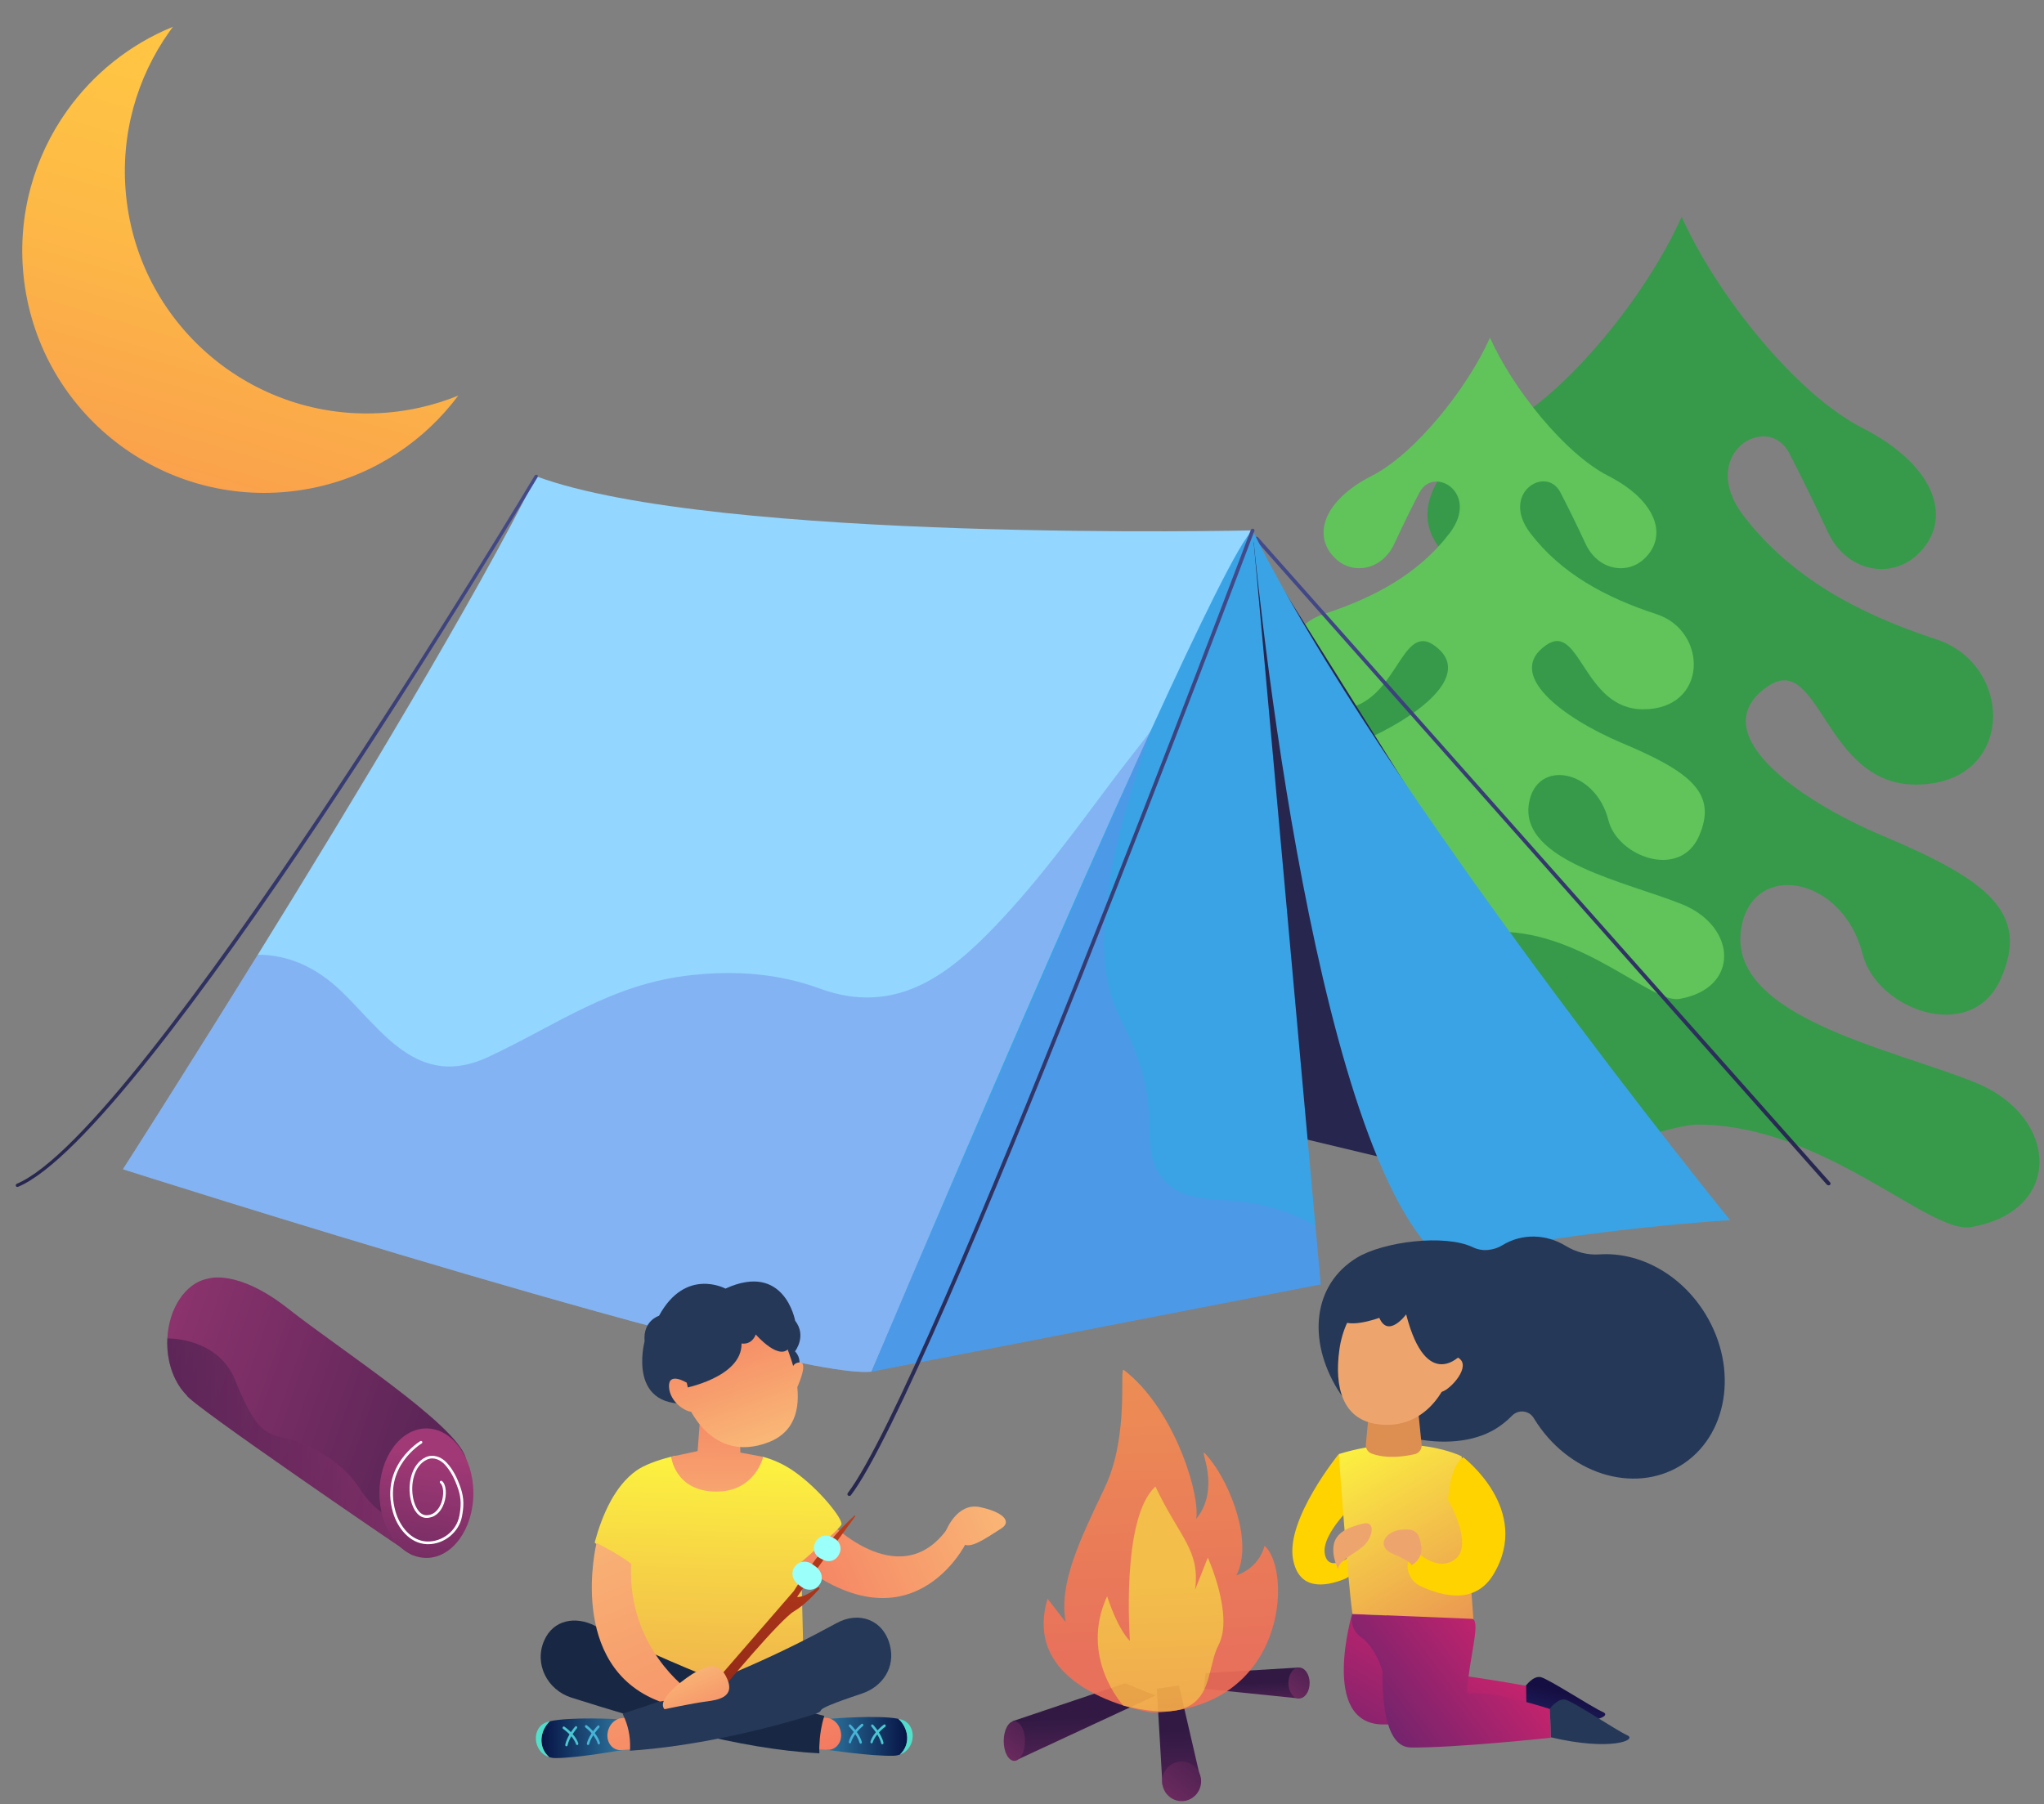 <svg width="256" height="226" viewBox="0 0 256 226" fill="none" xmlns="http://www.w3.org/2000/svg">
    <rect x="0" y="0" width="256" height="226" fill="#808080" stroke="none"/>
    <path d="M169.539 136.357C197.108 129.347 184.335 125.333 183.424 119.532C182.057 110.891 175.518 112.802 173.064 122.634C171.311 129.645 174.394 131.012 170.661 122.634C166.928 114.257 165.349 110.243 178.371 104.757C186.272 98.29 135.966 92.981 171.363 81.475C166.036 77.603 194.645 86.022 181.229 69.599C176.479 65.323 178.583 58.4 188.047 53.58C196.284 49.374 206.327 36.825 210.621 27.15C214.915 36.825 224.94 49.374 233.195 53.58C242.66 58.4 244.762 65.323 240.013 69.599C236.77 72.544 231.25 71.685 228.901 66.585C227.148 62.816 225.396 59.276 224.081 56.752C221.33 51.495 212.496 56.928 218.35 64.587C224.204 72.246 232.599 76.855 242.484 80.08C252.369 83.305 252.404 98.29 239.925 98.29C228.445 98.29 227.902 81.43 221.347 86.022C213.443 91.525 224.327 99.85 235.912 104.757C248.934 110.243 254.279 114.362 250.581 122.634C246.883 130.907 235.018 126.455 233.283 119.532C230.811 109.7 219.437 107.702 218.07 116.342C216.317 127.384 236.928 131.362 247.409 135.621C257.89 139.88 258.504 151.71 246.848 153.726C241.591 154.62 228.428 140.896 212.584 140.879C210.025 140.879 201.787 143.49 190.798 147.434C188.502 143.227 172.378 140.178 169.539 136.357Z"
          fill="#369A4A"/>
    <path d="M159.723 113.774C177.768 109.186 176.814 108.589 176.218 104.792C175.323 99.137 173.386 96.326 171.78 102.762C170.633 107.35 162.901 110.275 160.457 104.792C158.014 99.309 161.536 96.682 170.059 93.091C177.642 89.879 184.766 84.43 179.592 80.828C175.302 77.845 174.934 88.858 167.42 88.858C159.264 88.858 159.299 79.038 165.757 76.939C172.216 74.84 177.734 71.811 181.554 66.798C185.374 61.785 179.604 58.286 177.802 61.67C176.919 63.322 175.783 65.639 174.636 68.106C173.087 71.444 169.508 72.006 167.374 70.079C164.266 67.28 165.642 62.749 171.837 59.594C177.229 56.841 183.802 48.627 186.612 42.295C189.423 48.627 195.985 56.841 201.388 59.594C207.583 62.749 208.959 67.28 205.85 70.079C203.728 72.006 200.115 71.444 198.577 68.106C197.43 65.639 196.283 63.322 195.423 61.67C193.622 58.229 187.84 61.785 191.671 66.798C195.503 71.811 200.998 74.828 207.468 76.939C213.938 79.05 213.961 88.858 205.793 88.858C198.279 88.858 197.923 77.822 193.633 80.828C188.459 84.43 195.583 89.879 203.166 93.091C211.689 96.682 215.188 99.377 212.768 104.792C210.347 110.207 202.581 107.293 201.445 102.762C199.828 96.326 192.382 95.018 191.488 100.674C190.341 107.901 203.831 110.505 210.691 113.292C217.551 116.08 217.953 123.823 210.324 125.143C206.883 125.728 198.268 116.745 187.897 116.734C186.222 116.734 180.831 118.443 173.638 121.024C172.135 118.271 161.581 116.275 159.723 113.774Z"
          fill="#60C45A"/>
    <path d="M229.005 148.495C228.929 148.492 228.854 148.459 228.802 148.401L157.193 67.576C157.114 67.487 157.134 67.356 157.238 67.284C157.343 67.212 157.491 67.227 157.57 67.316L229.21 148.125C229.302 148.228 229.285 148.374 229.172 148.45C229.123 148.483 229.064 148.498 229.005 148.495Z"
          fill="url(#paint0_linear_200_13304)"/>
    <path d="M205.891 152.859L127.543 134.098L156.517 67.132L207.519 148.496L205.891 152.859Z"
          fill="url(#paint1_linear_200_13304)"/>
    <path d="M156.882 66.444C156.882 66.444 153.04 74.823 147.506 86.932C135.288 113.676 114.56 159.16 109.144 171.835C98.546 173.003 15.396 146.477 15.396 146.477C15.396 146.477 22.825 134.883 32.286 119.603C44.357 100.105 59.665 74.731 67.154 59.668C89.749 68.004 156.882 66.444 156.882 66.444Z"
          fill="#93D6FF"/>
    <path opacity="0.3"
          d="M147.506 86.932C135.288 113.676 114.56 159.16 109.144 171.834C98.546 173.003 15.396 146.476 15.396 146.476C15.396 146.476 22.825 134.883 32.286 119.602C36.189 119.609 39.672 121.238 42.676 124.109C47.809 129.015 52.31 136.555 61.168 132.408C69.833 128.352 76.548 123.274 86.505 122.17C92.084 121.553 97.434 121.929 102.665 123.841C112.08 127.273 118.661 122.301 124.769 115.89C130.085 110.313 134.555 104.166 139.092 98.104C141.858 94.406 144.921 90.767 147.506 86.932Z"
          fill="url(#paint2_linear_200_13304)"/>
    <path d="M165.41 160.898L109.145 171.835C109.145 171.835 110.97 167.514 113.908 160.615L114.077 160.215C120.948 144.106 133.548 114.769 143.334 93.262C143.553 92.784 143.767 92.309 143.985 91.84C150.285 78.032 155.356 67.665 156.882 66.444L156.889 66.498C156.892 66.536 156.894 66.59 156.901 66.66L156.959 67.275L164.754 153.626L165.41 160.898Z"
          fill="#3AA3E5">
        <animateTransform
                attributeName="transform"
                type="scale"
                values="1,1;1.02,1;1,1"
                dur="3s"
                repeatCount="indefinite"
                additive="sum"/>
    </path>
    <path d="M156.882 66.443C156.882 66.443 163.811 143.186 180.398 157.707C198.97 153.848 216.68 152.859 216.68 152.859C216.68 152.859 172.745 98.651 156.882 66.443Z"
          fill="#3AA3E5"/>
    <path opacity="0.2"
          d="M165.41 160.897L109.145 171.834C109.145 171.834 110.97 167.513 113.908 160.613L114.077 160.214L143.334 93.261L144.063 91.595C144.036 91.675 144.012 91.759 143.985 91.839C141.612 99.109 139.181 106.551 138.471 114.198C138.02 119.056 138.175 123.427 140.483 127.927C142.343 131.557 143.707 135.411 143.896 139.481C144.032 142.366 143.672 145.746 145.998 148.081C148.27 150.365 151.674 150.18 154.751 150.462C158.261 150.779 161.856 151.776 164.754 153.625L165.41 160.897Z"
          fill="url(#paint3_linear_200_13304)"/>
    <path d="M106.359 187.408C106.316 187.405 106.272 187.391 106.234 187.364C106.126 187.289 106.101 187.146 106.179 187.043C116.241 173.843 156.269 67.416 156.658 66.382C156.699 66.272 156.832 66.21 156.957 66.243C157.081 66.276 157.148 66.392 157.107 66.502C156.719 67.537 116.673 174.058 106.57 187.315C106.52 187.381 106.439 187.413 106.359 187.408Z"
          fill="url(#paint4_linear_200_13304)"/>
    <path d="M2.164 148.694C2.086 148.69 2.016 148.644 1.987 148.569C1.946 148.463 2.003 148.339 2.115 148.292C17.759 141.725 66.486 60.388 66.966 59.584C67.024 59.486 67.156 59.443 67.262 59.49C67.366 59.536 67.404 59.654 67.344 59.752C65.381 63.041 18.054 142.05 2.263 148.677C2.23 148.691 2.197 148.696 2.164 148.694Z"
          fill="url(#paint5_linear_200_13304)"/>
    <path fill-rule="evenodd" clip-rule="evenodd"
          d="M57.394 49.56C55.854 50.187 54.247 50.692 52.584 51.062C51.412 51.325 50.211 51.519 48.985 51.643C32.329 53.318 17.467 41.173 15.792 24.517C15.029 16.931 17.132 9.717 21.223 3.953C21.366 3.753 21.511 3.554 21.657 3.357C16.247 5.56 11.666 9.263 8.372 13.904C4.281 19.668 2.178 26.881 2.941 34.468C4.616 51.123 19.477 63.268 36.133 61.593C37.36 61.469 38.56 61.275 39.733 61.013C46.989 59.395 53.168 55.219 57.394 49.56Z"
          fill="url(#paint6_linear_200_13304)"/>
    <path d="M51.535 194.746C51.475 194.705 51.354 194.628 51.179 194.507C49.557 193.42 43.254 189.125 37.062 184.813C30.2 180.043 23.472 175.253 23.385 174.792C21.908 173.319 20.946 170.924 20.946 168.22C20.946 168.038 20.95 167.853 20.96 167.675C21.051 165.815 21.596 164.12 22.446 162.815C23.378 161.378 24.677 160.406 26.136 160.167C26.136 160.167 29.745 158.929 36.136 163.975C42.527 169.02 57.011 178.338 58.316 182.593C59.625 186.848 52.773 195.546 51.535 194.746Z"
          fill="url(#paint7_linear_200_13304)"/>
    <path opacity="0.5"
          d="M51.179 194.507C49.557 193.421 43.254 189.125 37.062 184.813C30.2 180.044 23.472 175.254 23.385 174.793C21.908 173.32 20.946 170.925 20.946 168.22C20.946 168.039 20.95 167.854 20.96 167.675C21.296 167.669 27.31 167.632 29.436 172.862C31.622 178.244 32.8 179.589 35.407 180.094C38.014 180.598 42.638 182.701 44.993 186.401C47.347 190.101 49.971 190.471 49.971 190.471L51.179 194.507Z"
          fill="url(#paint8_linear_200_13304)"/>
    <path d="M53.404 195.168C56.654 195.168 59.288 191.537 59.288 187.057C59.288 182.578 56.654 178.947 53.404 178.947C50.154 178.947 47.52 182.578 47.52 187.057C47.52 191.537 50.154 195.168 53.404 195.168Z"
          fill="url(#paint9_linear_200_13304)"/>
    <path d="M53.614 193.45C53.558 193.45 53.502 193.448 53.447 193.446C51.275 193.357 49.751 191.359 49.204 189.417C47.562 183.585 52.594 180.567 52.645 180.537C52.725 180.49 52.828 180.517 52.875 180.597C52.922 180.677 52.895 180.78 52.815 180.827C52.766 180.856 47.958 183.748 49.528 189.326C50.042 191.15 51.457 193.028 53.46 193.11C55.385 193.188 57.169 191.791 57.526 189.928C57.745 188.784 57.805 187.768 57.383 186.527C56.934 185.203 56.408 184.239 55.728 183.495C55.205 182.923 54.339 182.454 53.475 182.853C51.829 183.612 51.366 185.961 51.767 187.786C51.983 188.769 52.527 189.82 53.408 189.82C54.595 189.82 55.115 188.715 55.284 188.24C55.626 187.278 55.561 186.139 55.147 185.802C55.075 185.743 55.064 185.637 55.122 185.565C55.181 185.493 55.287 185.482 55.359 185.541C55.89 185.972 55.998 187.233 55.601 188.352C55.194 189.499 54.395 190.156 53.408 190.156C52.504 190.156 51.749 189.275 51.438 187.858C51.01 185.905 51.528 183.38 53.334 182.547C54.182 182.157 55.219 182.439 55.976 183.268C56.688 184.048 57.237 185.049 57.702 186.419C58.147 187.73 58.086 188.795 57.856 189.992C57.479 191.959 55.634 193.449 53.614 193.45Z"
          fill="white"/>
    <path d="M140.901 210.88L126.816 215.625L127.581 220.37L144.713 212.409L140.901 210.88Z"
          fill="url(#paint10_linear_200_13304)"/>
    <path d="M127.04 220.594C127.776 220.594 128.372 219.482 128.372 218.11C128.372 216.737 127.776 215.625 127.04 215.625C126.305 215.625 125.709 216.737 125.709 218.11C125.709 219.482 126.305 220.594 127.04 220.594Z"
          fill="url(#paint11_linear_200_13304)"/>
    <path d="M150.992 209.606L162.694 208.897L162.779 212.781L150.768 211.553L150.992 209.606Z"
          fill="url(#paint12_linear_200_13304)"/>
    <path d="M162.695 212.78C163.43 212.78 164.026 211.911 164.026 210.839C164.026 209.767 163.43 208.897 162.695 208.897C161.959 208.897 161.363 209.767 161.363 210.839C161.363 211.911 161.959 212.78 162.695 212.78Z"
          fill="url(#paint13_linear_200_13304)"/>
    <path d="M144.882 211.552L145.59 223.572L150.432 223.144L147.657 211.15L144.882 211.552Z"
          fill="url(#paint14_linear_200_13304)"/>
    <path d="M147.993 225.638C149.34 225.638 150.432 224.526 150.432 223.153C150.432 221.781 149.34 220.669 147.993 220.669C146.647 220.669 145.555 221.781 145.555 223.153C145.555 224.526 146.647 225.638 147.993 225.638Z"
          fill="url(#paint15_linear_200_13304)"/>
    <g opacity="0.9">
        <path d="M158.376 193.645C157.621 196.566 154.853 197.352 154.853 197.352C156.991 193.196 154.098 186.007 151.582 182.861C149.065 179.716 153.469 185.782 149.82 190.275C149.847 190.109 149.863 189.921 149.869 189.714C149.968 186.015 146.719 176.202 140.762 171.628C140.133 171.066 141.517 179.716 138.371 186.344C135.226 192.971 132.584 198.363 133.465 203.194C133.716 203.531 131.2 200.273 131.2 200.273C127.677 212.068 144.284 214.54 144.284 214.54C161.143 214.203 161.898 196.791 158.376 193.645Z"
              fill="url(#paint16_linear_200_13304)">
            <animateTransform attributeName="transform"
                              type="scale"
                              values="1;1.01;1"
                              dur="2s"
                              repeatCount="indefinite"/>
        </path>
        <path d="M140.678 213.65C140.678 213.65 135.127 207.663 138.659 199.973C140.172 204.476 141.518 205.555 141.518 205.555C141.518 205.555 140.34 190.191 144.713 186.233C147.74 192.619 150.347 194.183 149.674 199.162L151.272 195.128C151.272 195.128 154.552 202.374 152.618 206.074C150.684 209.774 152.62 216.685 140.678 213.65Z"
              fill="url(#paint17_linear_200_13304)">

            <animateTransform
                    attributeName="transform"
                    type="scale"
                    values="1,1;1.01,1.01;1,1"
                    dur="3s"
                    repeatCount="indefinite"
                    additive="sum"/>
        </path>
    </g>
    <path d="M118.442 191.862C118.442 191.862 119.8 188.204 122.706 188.799C125.612 189.395 126.792 190.615 125.392 191.485C123.992 192.355 121.932 193.886 120.9 193.537C119.869 193.188 118.414 192.656 118.442 191.862Z"
          fill="url(#paint18_linear_200_13304)">
    </path>
    <path d="M103.839 190.614C103.839 190.614 113.28 200.441 119.253 190.614L120.987 193.312C120.987 193.312 114.05 207.57 99.022 195.046L103.839 190.614Z"
          fill="url(#paint19_linear_200_13304)"/>
    <path d="M99.362 184.265C98.212 183.474 96.939 182.877 95.59 182.51C95.084 182.372 92.348 183.167 90.657 183.128C88.336 183.075 85.974 182.019 84.06 182.495C82.16 182.969 80.604 183.587 79.706 184.226C77.018 186.138 75.439 189.704 74.478 193.235C76.299 195.105 78.591 195.936 78.591 195.936L79.015 213.102L89.387 216.242L100.751 212.479L100.336 195.704C100.336 195.704 105.11 191.624 105.38 191.001C105.65 190.378 102.608 186.497 99.362 184.265Z"
          fill="url(#paint20_linear_200_13304)"/>
    <path d="M68.863 215.635C71.41 215.05 77.298 215.365 77.298 215.365L77.537 216.013L77.934 219.237C77.934 219.237 72.327 220.247 69.563 220.245C69.281 220.244 69.023 220.202 68.788 220.129C68.704 220.053 68.621 219.975 68.543 219.89C67.371 218.609 67.709 216.728 68.863 215.635Z"
          fill="url(#paint21_linear_200_13304)"/>
    <path d="M68.61 215.7C68.69 215.677 68.775 215.656 68.862 215.636C67.709 216.729 67.37 218.61 68.543 219.89C68.621 219.976 68.703 220.054 68.787 220.13C66.714 219.484 66.469 216.302 68.61 215.7Z"
          fill="url(#paint22_linear_200_13304)"/>
    <path d="M78.989 215.184L77.992 215.226C77.457 215.249 76.952 215.51 76.592 215.95C76.232 216.391 76.046 216.973 76.078 217.567C76.103 218.04 76.297 218.482 76.617 218.796C76.937 219.11 77.357 219.27 77.784 219.239L79.309 219.131L78.989 215.184Z"
          fill="url(#paint23_linear_200_13304)"/>
    <path d="M73.65 218.608C73.715 218.607 73.773 218.56 73.791 218.488C74.046 217.469 75.036 216.444 75.046 216.434C75.106 216.372 75.109 216.269 75.054 216.202C74.998 216.136 74.905 216.132 74.845 216.193C74.802 216.237 73.784 217.291 73.506 218.4C73.485 218.488 73.531 218.578 73.609 218.602C73.623 218.606 73.637 218.608 73.65 218.608Z"
          fill="url(#paint24_linear_200_13304)"/>
    <path d="M74.997 218.525C75.011 218.525 75.026 218.522 75.04 218.518C75.118 218.491 75.161 218.399 75.137 218.312C74.803 217.127 73.547 216.179 73.494 216.139C73.426 216.089 73.334 216.109 73.289 216.184C73.243 216.259 73.261 216.36 73.329 216.411C73.341 216.42 74.552 217.335 74.855 218.41C74.875 218.481 74.934 218.525 74.997 218.525Z"
          fill="url(#paint25_linear_200_13304)"/>
    <path d="M70.945 218.768C71.012 218.768 71.072 218.716 71.088 218.641C71.298 217.609 72.241 216.531 72.25 216.521C72.307 216.456 72.306 216.352 72.248 216.289C72.19 216.226 72.096 216.227 72.039 216.292C71.998 216.338 71.028 217.445 70.799 218.569C70.782 218.657 70.832 218.745 70.911 218.765C70.922 218.767 70.934 218.768 70.945 218.768Z"
          fill="url(#paint26_linear_200_13304)"/>
    <path d="M72.287 218.611C72.303 218.611 72.32 218.607 72.337 218.601C72.413 218.569 72.453 218.475 72.424 218.39C72.039 217.224 70.743 216.346 70.688 216.309C70.618 216.262 70.528 216.287 70.485 216.364C70.443 216.442 70.465 216.542 70.535 216.589C70.548 216.598 71.798 217.446 72.147 218.503C72.169 218.57 72.226 218.611 72.287 218.611Z"
          fill="url(#paint27_linear_200_13304)"/>
    <path d="M112.511 215.323C109.95 214.816 104.073 215.311 104.073 215.311L103.849 215.967L103.533 219.201C103.533 219.201 109.163 220.039 111.926 219.952C112.208 219.943 112.465 219.893 112.698 219.812C112.781 219.734 112.861 219.653 112.937 219.566C114.077 218.25 113.691 216.38 112.511 215.323Z"
          fill="url(#paint28_linear_200_13304)"/>
    <path d="M112.766 215.38C112.685 215.359 112.6 215.341 112.512 215.323C113.692 216.38 114.078 218.25 112.937 219.567C112.862 219.654 112.781 219.735 112.699 219.813C114.756 219.104 114.922 215.916 112.766 215.38Z"
          fill="url(#paint29_linear_200_13304)"/>
    <path d="M102.377 215.182L103.375 215.193C103.911 215.2 104.423 215.445 104.794 215.874C105.165 216.303 105.364 216.88 105.348 217.474C105.334 217.948 105.151 218.396 104.839 218.72C104.526 219.044 104.111 219.216 103.684 219.199L102.156 219.137L102.377 215.182Z"
          fill="url(#paint30_linear_200_13304)"/>
    <path d="M107.8 218.441C107.736 218.442 107.676 218.396 107.656 218.325C107.376 217.314 106.361 216.32 106.351 216.31C106.29 216.25 106.284 216.146 106.337 216.078C106.391 216.01 106.484 216.003 106.546 216.063C106.59 216.106 107.634 217.128 107.939 218.228C107.963 218.315 107.919 218.406 107.841 218.433C107.827 218.438 107.814 218.44 107.8 218.441Z"
          fill="url(#paint31_linear_200_13304)"/>
    <path d="M106.452 218.399C106.437 218.399 106.423 218.397 106.408 218.393C106.33 218.368 106.284 218.278 106.306 218.191C106.61 216.995 107.842 216.009 107.894 215.968C107.961 215.915 108.053 215.933 108.1 216.006C108.148 216.08 108.133 216.182 108.066 216.235C108.054 216.244 106.867 217.196 106.591 218.279C106.572 218.351 106.515 218.398 106.452 218.399Z"
          fill="url(#paint32_linear_200_13304)"/>
    <path d="M110.509 218.518C110.442 218.519 110.38 218.47 110.363 218.394C110.127 217.37 109.157 216.321 109.148 216.311C109.089 216.248 109.087 216.144 109.144 216.079C109.201 216.014 109.294 216.012 109.353 216.075C109.395 216.12 110.393 217.198 110.649 218.314C110.669 218.401 110.621 218.49 110.542 218.513C110.531 218.515 110.52 218.517 110.509 218.518Z"
          fill="url(#paint33_linear_200_13304)"/>
    <path d="M109.163 218.403C109.146 218.403 109.129 218.4 109.113 218.394C109.035 218.365 108.994 218.272 109.019 218.187C109.375 217.009 110.649 216.091 110.703 216.052C110.771 216.003 110.863 216.026 110.907 216.102C110.951 216.178 110.931 216.279 110.863 216.328C110.85 216.337 109.622 217.224 109.299 218.291C109.279 218.358 109.223 218.401 109.163 218.403Z"
          fill="url(#paint34_linear_200_13304)"/>
    <path d="M68.15 205.528C69.305 202.869 72.13 202.438 74.535 203.681C74.577 203.736 89.807 211.541 103.238 214.962C102.854 216.195 102.656 217.507 102.613 218.796C102.605 219.083 102.61 219.367 102.627 219.646C92.327 219.117 81.149 215.682 71.543 212.663C68.565 211.703 66.869 208.475 68.15 205.528Z"
          fill="#182844"/>
    <path d="M78.915 218.999C78.956 217.513 78.667 216.129 78.049 214.849C78.031 214.79 78.01 214.734 77.991 214.676C78.758 214.438 79.749 214.116 81.051 213.675C90.588 210.411 97.864 207.115 104.808 203.321C107.506 201.847 110.573 202.835 111.437 206.027C112.208 208.877 110.515 211.31 107.946 212.165C100.259 214.723 104.261 214.012 101.751 214.82C95.008 216.905 86.619 218.804 78.9 219.322C78.905 219.214 78.912 219.106 78.915 218.999Z"
          fill="#253858"/>
    <path d="M95.591 182.509C95.591 182.509 94.565 186.954 89.585 186.862C84.513 186.769 84.061 182.494 84.061 182.494L87.374 181.785L87.651 178.094L92.635 178.463L92.727 181.97L95.591 182.509Z"
          fill="url(#paint35_linear_200_13304)"/>
    <path fill-rule="evenodd" clip-rule="evenodd"
          d="M99.065 173.045C99.065 173.045 101.102 170.951 99.571 169.287C99.571 169.287 101.079 167.383 99.586 165.447C99.586 165.447 98.273 158.033 90.86 161.43C90.86 161.43 85.863 158.711 82.536 164.838C82.536 164.838 80.508 165.426 80.731 168.032C80.731 168.032 78.317 176.999 87.182 175.719L99.065 173.045Z"
          fill="#253858"/>
    <path fill-rule="evenodd" clip-rule="evenodd"
          d="M97.66 166.85C97.66 166.85 103.58 177.848 96.264 180.675C88.949 183.502 86.028 175.767 86.028 175.767C86.028 175.767 83.313 172.136 84.677 169.777C86.041 167.417 96.056 165.262 97.66 166.85Z"
          fill="url(#paint36_linear_200_13304)"/>
    <path fill-rule="evenodd" clip-rule="evenodd"
          d="M99.218 172.137C99.218 172.137 98.918 170.759 100.139 170.674C101.36 170.59 99.781 173.949 99.781 173.949L99.218 172.137Z"
          fill="url(#paint37_linear_200_13304)"/>
    <path fill-rule="evenodd" clip-rule="evenodd"
          d="M85.536 173.949C85.536 173.949 92.951 172.594 92.874 168.305C92.874 168.305 94.094 168.585 94.657 167.178C94.657 167.178 97.758 170.768 98.959 168.684C98.959 168.684 99.035 163.156 94.537 164.382C90.038 165.607 85.907 166.91 84.603 168.023C83.299 169.135 81.965 172.058 85.536 173.949Z"
          fill="#253858"/>
    <path fill-rule="evenodd" clip-rule="evenodd"
          d="M86.838 176.865L86.012 173.222C86.012 173.222 83.707 171.788 83.789 173.723C83.872 175.658 85.939 176.983 86.838 176.865Z"
          fill="url(#paint38_linear_200_13304)"/>
    <path d="M74.715 193.292C74.715 193.292 70.891 208.727 82.644 213.159C84.978 212.849 86.305 211.81 86.305 211.81C86.305 211.81 78.527 206.452 79.046 195.908C77.696 194.796 74.715 193.292 74.715 193.292Z"
          fill="url(#paint39_linear_200_13304)"/>
    <path d="M102.6 198.885C102.553 198.835 102.476 198.827 102.421 198.869C101.619 199.468 100.554 200.129 99.831 200.059C100.398 199.153 105.694 191.891 107.108 189.956C107.127 189.929 107.123 189.892 107.099 189.869C107.074 189.847 107.036 189.847 107.011 189.869C102.949 193.509 99.418 199.321 99.418 199.321L90.417 209.707L88.631 212.15C88.575 212.227 88.552 212.323 88.569 212.417C88.585 212.511 88.639 212.594 88.718 212.647L89.01 212.843C89.159 212.944 89.36 212.914 89.475 212.776C90.752 211.232 97.709 202.873 99.483 201.832C100.623 201.163 101.809 199.956 102.601 199.065C102.647 199.014 102.646 198.936 102.6 198.885Z"
          fill="url(#paint40_linear_200_13304)"/>
    <path d="M105.047 194.8C104.683 195.506 103.815 195.782 103.11 195.417L102.707 195.209C102.001 194.844 101.725 193.977 102.089 193.272L102.159 193.137C102.523 192.432 103.391 192.156 104.096 192.52L104.499 192.729C105.205 193.093 105.481 193.96 105.116 194.666L105.047 194.8Z"
          fill="url(#paint41_linear_200_13304)"/>
    <path d="M102.565 198.607C102.075 199.257 101.088 199.338 100.361 198.789L99.945 198.475C99.218 197.926 99.025 196.954 99.516 196.305L99.609 196.181C100.1 195.531 101.087 195.45 101.814 195.999L102.23 196.313C102.957 196.862 103.149 197.834 102.659 198.483L102.565 198.607Z"
          fill="url(#paint42_linear_200_13304)"/>
    <path d="M83.222 214.122C83.222 214.122 86.883 213.352 88.424 213.159C89.966 212.966 92.039 212.6 91.099 210.375C90.158 208.149 88.809 208.535 87.076 209.498C86.278 209.941 82.066 212.773 83.222 214.122Z"
          fill="url(#paint43_linear_200_13304)"/>
    <path fill-rule="evenodd" clip-rule="evenodd"
          d="M191.181 214.837L191.051 211.242C191.051 211.242 192.002 209.909 192.954 210.1C193.906 210.29 199.426 213.907 200.759 214.478C202.091 215.049 198.735 216.528 191.181 214.837Z"
          fill="url(#paint44_linear_200_13304)"/>
    <path fill-rule="evenodd" clip-rule="evenodd"
          d="M169.34 202.193C169.34 202.193 165.281 215.99 173.221 216.033C181.161 216.076 191.15 215.401 191.15 215.401V211.192C191.15 211.192 179.662 209.131 178.785 209.636C179.224 206.896 178.037 202.601 178.037 202.601L169.34 202.193Z"
          fill="url(#paint45_linear_200_13304)"/>
    <path fill-rule="evenodd" clip-rule="evenodd"
          d="M194.22 217.638L194.129 214.042C194.129 214.042 195.095 212.72 196.045 212.921C196.994 213.122 202.474 216.799 203.8 217.385C205.126 217.97 201.755 219.412 194.22 217.638Z"
          fill="#253858"/>
    <path fill-rule="evenodd" clip-rule="evenodd"
          d="M194.129 214.102C194.129 214.102 187.185 211.792 184.151 212.163C184.041 212.176 183.931 212.14 183.852 212.063C183.772 211.987 183.731 211.878 183.739 211.768C184.06 207.629 185.34 203.546 184.533 202.866C183.082 202.16 174.839 199.596 173.699 201.963C173.699 201.963 173.675 202.128 173.638 202.421L169.393 202.248C169.112 203.297 169.512 204.408 170.396 205.039C172.379 206.452 173.149 209.35 173.149 209.35C173.107 213.898 173.735 218.871 176.681 218.915C182.117 218.997 194.22 217.698 194.22 217.698L194.129 214.102Z"
          fill="url(#paint46_linear_200_13304)"/>
    <path fill-rule="evenodd" clip-rule="evenodd"
          d="M169.972 194.333C169.972 194.333 166.51 197.406 165.939 194.741C165.368 192.077 170.127 187.889 170.127 187.889L167.652 182.179C167.652 182.179 161.033 190.316 161.942 195.313C162.661 199.268 165.946 198.77 168.28 197.86C169.683 197.313 170.424 195.772 169.973 194.336L169.972 194.333Z"
          fill="#FFD300"/>
    <path fill-rule="evenodd" clip-rule="evenodd"
          d="M213.603 164.627C210.514 159.564 205.247 156.802 200.317 157.146C198.835 157.25 197.354 156.851 196.086 156.075C193.697 154.611 190.669 154.471 188.199 155.977C188.193 155.981 188.186 155.985 188.179 155.989C187.053 156.681 185.667 156.825 184.475 156.253C180.953 154.563 173.251 155.542 169.937 157.564C164.425 160.926 163.742 167.855 167.525 174.056C171.308 180.256 181.782 182.377 187.294 179.014C188.062 178.545 188.75 177.991 189.356 177.368C190.163 176.537 191.505 176.671 192.103 177.662C192.116 177.682 192.127 177.702 192.14 177.722C196.331 184.592 204.534 187.23 210.461 183.614C216.387 179.998 217.795 171.497 213.603 164.627Z"
          fill="#253858"/>
    <path fill-rule="evenodd" clip-rule="evenodd"
          d="M183.063 182.442C183.063 182.442 176.961 179.306 167.68 182.158C167.68 182.158 168.858 198.843 169.393 202.188L184.533 202.806L183.063 182.442Z"
          fill="url(#paint47_linear_200_13304)"/>
    <path fill-rule="evenodd" clip-rule="evenodd"
          d="M177.343 173.976L178.049 180.977C178.105 181.534 177.74 182.045 177.195 182.17C175.947 182.457 173.691 182.795 171.797 182.101C171.319 181.925 171.015 181.454 171.064 180.947L171.757 173.756L177.343 173.976Z"
          fill="#DD8F52"/>
    <path fill-rule="evenodd" clip-rule="evenodd"
          d="M182.119 169.886C181.432 174.766 177.836 179.369 172.179 178.356C168.265 177.655 167.069 173.926 167.755 169.045C168.442 164.164 171.891 160.452 175.828 161.006C179.765 161.56 182.805 165.005 182.119 169.886Z"
          fill="#EEA56D"/>
    <path fill-rule="evenodd" clip-rule="evenodd"
          d="M180.859 171.857C180.859 171.857 181.739 169.104 182.918 170.316C184.097 171.53 181.321 174.398 180.409 174.379C179.497 174.359 180.859 171.857 180.859 171.857Z"
          fill="#EEA56D"/>
    <path fill-rule="evenodd" clip-rule="evenodd"
          d="M183.028 169.68C183.028 169.68 178.689 174.626 176.113 164.66C176.113 164.66 173.876 167.714 172.752 165.092C172.752 165.092 168.187 166.79 167.628 164.865C167.069 162.941 173.67 157.514 179.184 161.145C184.698 164.776 183.028 169.68 183.028 169.68Z"
          fill="#253858"/>
    <path fill-rule="evenodd" clip-rule="evenodd"
          d="M183.261 182.559C181.548 183.701 181.357 187.888 181.357 187.888C181.357 187.888 184.594 193.409 182.309 195.28C180.025 197.152 177.17 194.17 177.17 194.17C176.501 194.791 176.184 195.705 176.323 196.607C176.463 197.509 177.04 198.283 177.865 198.674C180.747 200.039 184.781 200.982 187.037 197.25C191.946 189.129 183.261 182.559 183.261 182.559Z"
          fill="#FFD300"/>
    <path fill-rule="evenodd" clip-rule="evenodd"
          d="M176.788 196.093C176.788 196.093 178.269 195.354 178.005 193.685C177.742 192.017 177.361 191.445 175.457 191.636C173.554 191.826 172.221 193.729 174.506 194.681C176.789 195.633 176.788 196.093 176.788 196.093Z"
          fill="#EEA56D"/>
    <path fill-rule="evenodd" clip-rule="evenodd"
          d="M167.598 196.585C167.598 196.585 166.701 194.872 167.082 193.349C167.462 191.827 169.175 191.256 170.698 190.875C172.221 190.494 171.99 192.275 171.058 193.383C170.127 194.492 167.543 195.443 167.598 196.585Z"
          fill="#EEA56D"/>
    <defs>
        <linearGradient id="paint0_linear_200_13304" x1="156.847" y1="107.598" x2="229.566" y2="108.136"
                        gradientUnits="userSpaceOnUse">
            <stop stop-color="#444B8C"/>
            <stop offset="0.996" stop-color="#26264F"/>
        </linearGradient>
        <linearGradient id="paint1_linear_200_13304" x1="221.482" y1="9.449" x2="193.447" y2="78.06"
                        gradientUnits="userSpaceOnUse">
            <stop stop-color="#444B8C"/>
            <stop offset="0.996" stop-color="#26264F"/>
        </linearGradient>
        <linearGradient id="paint2_linear_200_13304" x1="143.813" y1="-35.918" x2="103.426" y2="62.925"
                        gradientUnits="userSpaceOnUse">
            <stop stop-color="#AA80F9"/>
            <stop offset="0.996" stop-color="#6165D7"/>
        </linearGradient>
        <linearGradient id="paint3_linear_200_13304" x1="199.799" y1="13.356" x2="166.177" y2="95.639"
                        gradientUnits="userSpaceOnUse">
            <stop offset="0.004" stop-color="#E38DDD"/>
            <stop offset="1" stop-color="#9571F6"/>
        </linearGradient>
        <linearGradient id="paint4_linear_200_13304" x1="157.003" y1="66.26" x2="107.332" y2="187.819"
                        gradientUnits="userSpaceOnUse">
            <stop stop-color="#444B8C"/>
            <stop offset="0.996" stop-color="#26264F"/>
        </linearGradient>
        <linearGradient id="paint5_linear_200_13304" x1="54.947" y1="54.457" x2="14.393" y2="153.704"
                        gradientUnits="userSpaceOnUse">
            <stop stop-color="#444B8C"/>
            <stop offset="0.996" stop-color="#26264F"/>
        </linearGradient>
        <linearGradient id="paint6_linear_200_13304" x1="48.272" y1="-20.044" x2="15.501" y2="91.142"
                        gradientUnits="userSpaceOnUse">
            <stop stop-color="#FCB148"/>
            <stop offset="0.052" stop-color="#FDBA46"/>
            <stop offset="0.142" stop-color="#FFC244"/>
            <stop offset="0.318" stop-color="#FFC444"/>
            <stop offset="0.485" stop-color="#FDB946"/>
            <stop offset="0.775" stop-color="#F99C4D"/>
            <stop offset="0.866" stop-color="#F8924F"/>
            <stop offset="1" stop-color="#F8924F"/>
        </linearGradient>
        <linearGradient id="paint7_linear_200_13304" x1="83.191" y1="192.341" x2="4.676" y2="165.105"
                        gradientUnits="userSpaceOnUse">
            <stop stop-color="#311944"/>
            <stop offset="1" stop-color="#A03976"/>
        </linearGradient>
        <linearGradient id="paint8_linear_200_13304" x1="20.946" y1="181.091" x2="51.179" y2="181.091"
                        gradientUnits="userSpaceOnUse">
            <stop stop-color="#311944"/>
            <stop offset="1" stop-color="#A03976"/>
        </linearGradient>
        <linearGradient id="paint9_linear_200_13304" x1="49.147" y1="215.888" x2="54.08" y2="182.476"
                        gradientUnits="userSpaceOnUse">
            <stop stop-color="#311944"/>
            <stop offset="1" stop-color="#A03976"/>
        </linearGradient>
        <linearGradient id="paint10_linear_200_13304" x1="135.803" y1="215.035" x2="136.54" y2="234.728"
                        gradientUnits="userSpaceOnUse">
            <stop stop-color="#311944"/>
            <stop offset="1" stop-color="#A03976"/>
        </linearGradient>
        <linearGradient id="paint11_linear_200_13304" x1="131.598" y1="212.26" x2="120.33" y2="226.724"
                        gradientUnits="userSpaceOnUse">
            <stop stop-color="#311944"/>
            <stop offset="1" stop-color="#A03976"/>
        </linearGradient>
        <linearGradient id="paint12_linear_200_13304" x1="156.754" y1="210.833" x2="157.072" y2="219.345"
                        gradientUnits="userSpaceOnUse">
            <stop stop-color="#311944"/>
            <stop offset="1" stop-color="#A03976"/>
        </linearGradient>
        <linearGradient id="paint13_linear_200_13304" x1="166.42" y1="206.057" x2="157.209" y2="217.881"
                        gradientUnits="userSpaceOnUse">
            <stop stop-color="#311944"/>
            <stop offset="1" stop-color="#A03976"/>
        </linearGradient>
        <linearGradient id="paint14_linear_200_13304" x1="147.629" y1="216.594" x2="148.641" y2="243.632"
                        gradientUnits="userSpaceOnUse">
            <stop stop-color="#311944"/>
            <stop offset="1" stop-color="#A03976"/>
        </linearGradient>
        <linearGradient id="paint15_linear_200_13304" x1="153.286" y1="216.36" x2="140.199" y2="233.158"
                        gradientUnits="userSpaceOnUse">
            <stop stop-color="#311944"/>
            <stop offset="1" stop-color="#A03976"/>
        </linearGradient>
        <linearGradient id="paint16_linear_200_13304" x1="142.082" y1="112.911" x2="145.614" y2="207.256"
                        gradientUnits="userSpaceOnUse">
            <stop stop-color="#FFC444"/>
            <stop offset="0.996" stop-color="#F36F56"/>
        </linearGradient>
        <linearGradient id="paint17_linear_200_13304" x1="145.149" y1="198.656" x2="147.462" y2="260.445"
                        gradientUnits="userSpaceOnUse">
            <stop stop-color="#FFC444"/>
            <stop offset="0.996" stop-color="#F36F56"/>
        </linearGradient>
        <linearGradient id="paint18_linear_200_13304" x1="126.025" y1="189.178" x2="96.515" y2="202.344"
                        gradientUnits="userSpaceOnUse">
            <stop stop-color="#F9B776"/>
            <stop offset="1" stop-color="#F47960"/>
        </linearGradient>
        <linearGradient id="paint19_linear_200_13304" x1="125.423" y1="187.77" x2="95.914" y2="200.935"
                        gradientUnits="userSpaceOnUse">
            <stop stop-color="#F9B776"/>
            <stop offset="1" stop-color="#F47960"/>
        </linearGradient>
        <linearGradient id="paint20_linear_200_13304" x1="90.287" y1="181.476" x2="87.543" y2="264.502"
                        gradientUnits="userSpaceOnUse">
            <stop stop-color="#FDF53F"/>
            <stop offset="1" stop-color="#D93C65"/>
        </linearGradient>
        <linearGradient id="paint21_linear_200_13304" x1="77.922" y1="217.714" x2="67.381" y2="217.795"
                        gradientUnits="userSpaceOnUse">
            <stop stop-color="#2C759E"/>
            <stop offset="1" stop-color="#051042"/>
        </linearGradient>
        <linearGradient id="paint22_linear_200_13304" x1="66.088" y1="217.936" x2="75.342" y2="217.754"
                        gradientUnits="userSpaceOnUse">
            <stop stop-color="#53EAC9"/>
            <stop offset="0.996" stop-color="#45AED8"/>
        </linearGradient>
        <linearGradient id="paint23_linear_200_13304" x1="70.965" y1="198.709" x2="82.091" y2="228.846"
                        gradientUnits="userSpaceOnUse">
            <stop stop-color="#F9B776"/>
            <stop offset="1" stop-color="#F47960"/>
        </linearGradient>
        <linearGradient id="paint24_linear_200_13304" x1="66.063" y1="217.541" x2="75.319" y2="217.358"
                        gradientUnits="userSpaceOnUse">
            <stop stop-color="#53EAC9"/>
            <stop offset="0.996" stop-color="#45AED8"/>
        </linearGradient>
        <linearGradient id="paint25_linear_200_13304" x1="66.1" y1="217.478" x2="75.312" y2="217.296"
                        gradientUnits="userSpaceOnUse">
            <stop stop-color="#53EAC9"/>
            <stop offset="0.996" stop-color="#45AED8"/>
        </linearGradient>
        <linearGradient id="paint26_linear_200_13304" x1="66.049" y1="217.882" x2="75.345" y2="217.245"
                        gradientUnits="userSpaceOnUse">
            <stop stop-color="#53EAC9"/>
            <stop offset="0.996" stop-color="#45AED8"/>
        </linearGradient>
        <linearGradient id="paint27_linear_200_13304" x1="66.133" y1="217.812" x2="75.279" y2="217.185"
                        gradientUnits="userSpaceOnUse">
            <stop stop-color="#53EAC9"/>
            <stop offset="0.996" stop-color="#45AED8"/>
        </linearGradient>
        <linearGradient id="paint28_linear_200_13304" x1="103.502" y1="217.66" x2="114.046" y2="217.449"
                        gradientUnits="userSpaceOnUse">
            <stop stop-color="#2C759E"/>
            <stop offset="1" stop-color="#051042"/>
        </linearGradient>
        <linearGradient id="paint29_linear_200_13304" x1="115.34" y1="217.546" x2="106.115" y2="217.62"
                        gradientUnits="userSpaceOnUse">
            <stop stop-color="#53EAC9"/>
            <stop offset="0.996" stop-color="#45AED8"/>
        </linearGradient>
        <linearGradient id="paint30_linear_200_13304" x1="93.256" y1="189.624" x2="104.389" y2="219.777"
                        gradientUnits="userSpaceOnUse">
            <stop stop-color="#F9B776"/>
            <stop offset="1" stop-color="#F47960"/>
        </linearGradient>
        <linearGradient id="paint31_linear_200_13304" x1="115.329" y1="217.166" x2="106.105" y2="217.24"
                        gradientUnits="userSpaceOnUse">
            <stop stop-color="#53EAC9"/>
            <stop offset="0.996" stop-color="#45AED8"/>
        </linearGradient>
        <linearGradient id="paint32_linear_200_13304" x1="115.345" y1="217.104" x2="106.103" y2="217.177"
                        gradientUnits="userSpaceOnUse">
            <stop stop-color="#53EAC9"/>
            <stop offset="0.996" stop-color="#45AED8"/>
        </linearGradient>
        <linearGradient id="paint33_linear_200_13304" x1="115.362" y1="217.497" x2="106.085" y2="217.118"
                        gradientUnits="userSpaceOnUse">
            <stop stop-color="#53EAC9"/>
            <stop offset="0.996" stop-color="#45AED8"/>
        </linearGradient>
        <linearGradient id="paint34_linear_200_13304" x1="115.31" y1="217.432" x2="106.125" y2="217.057"
                        gradientUnits="userSpaceOnUse">
            <stop stop-color="#53EAC9"/>
            <stop offset="0.996" stop-color="#45AED8"/>
        </linearGradient>
        <linearGradient id="paint35_linear_200_13304" x1="89.7" y1="193.463" x2="89.956" y2="171.133"
                        gradientUnits="userSpaceOnUse">
            <stop stop-color="#F9B776"/>
            <stop offset="1" stop-color="#F47960"/>
        </linearGradient>
        <linearGradient id="paint36_linear_200_13304" x1="95.105" y1="180.687" x2="88.591" y2="162.623"
                        gradientUnits="userSpaceOnUse">
            <stop stop-color="#F9B776"/>
            <stop offset="1" stop-color="#F47960"/>
        </linearGradient>
        <linearGradient id="paint37_linear_200_13304" x1="102.217" y1="178.123" x2="95.703" y2="160.059"
                        gradientUnits="userSpaceOnUse">
            <stop stop-color="#F9B776"/>
            <stop offset="1" stop-color="#F47960"/>
        </linearGradient>
        <linearGradient id="paint38_linear_200_13304" x1="88.315" y1="183.134" x2="81.802" y2="165.07"
                        gradientUnits="userSpaceOnUse">
            <stop stop-color="#F9B776"/>
            <stop offset="1" stop-color="#F47960"/>
        </linearGradient>
        <linearGradient id="paint39_linear_200_13304" x1="72.632" y1="189.11" x2="93.259" y2="238.936"
                        gradientUnits="userSpaceOnUse">
            <stop stop-color="#F9B776"/>
            <stop offset="1" stop-color="#F47960"/>
        </linearGradient>
        <linearGradient id="paint40_linear_200_13304" x1="99.299" y1="183.921" x2="94.168" y2="244.513"
                        gradientUnits="userSpaceOnUse">
            <stop stop-color="#C4421B"/>
            <stop offset="1" stop-color="#5C0E16"/>
        </linearGradient>
        <linearGradient id="paint41_linear_200_13304" x1="124.431" y1="171.127" x2="90.226" y2="208.639"
                        gradientUnits="userSpaceOnUse">
            <stop stop-color="#9CFFFB"/>
            <stop offset="1" stop-color="#9BFFFA"/>
        </linearGradient>
        <linearGradient id="paint42_linear_200_13304" x1="126.389" y1="177.683" x2="84.838" y2="210.053"
                        gradientUnits="userSpaceOnUse">
            <stop stop-color="#9CFFFB"/>
            <stop offset="1" stop-color="#9BFFFA"/>
        </linearGradient>
        <linearGradient id="paint43_linear_200_13304" x1="85.774" y1="208.956" x2="89.862" y2="218.83"
                        gradientUnits="userSpaceOnUse">
            <stop stop-color="#F9B776"/>
            <stop offset="1" stop-color="#F47960"/>
        </linearGradient>
        <linearGradient id="paint44_linear_200_13304" x1="194.07" y1="220.746" x2="196.28" y2="212.107"
                        gradientUnits="userSpaceOnUse">
            <stop stop-color="#2B3582"/>
            <stop offset="1" stop-color="#150E42"/>
        </linearGradient>
        <linearGradient id="paint45_linear_200_13304" x1="182.76" y1="204.537" x2="167.309" y2="230.713"
                        gradientUnits="userSpaceOnUse">
            <stop stop-color="#CB236D"/>
            <stop offset="1" stop-color="#4C246D"/>
        </linearGradient>
        <linearGradient id="paint46_linear_200_13304" x1="189.075" y1="204.548" x2="166.56" y2="221.352"
                        gradientUnits="userSpaceOnUse">
            <stop stop-color="#CB236D"/>
            <stop offset="1" stop-color="#4C246D"/>
        </linearGradient>
        <linearGradient id="paint47_linear_200_13304" x1="168.907" y1="179.911" x2="196.533" y2="226.715"
                        gradientUnits="userSpaceOnUse">
            <stop stop-color="#FDF53F"/>
            <stop offset="1" stop-color="#D93C65"/>
        </linearGradient>
    </defs>
</svg>
